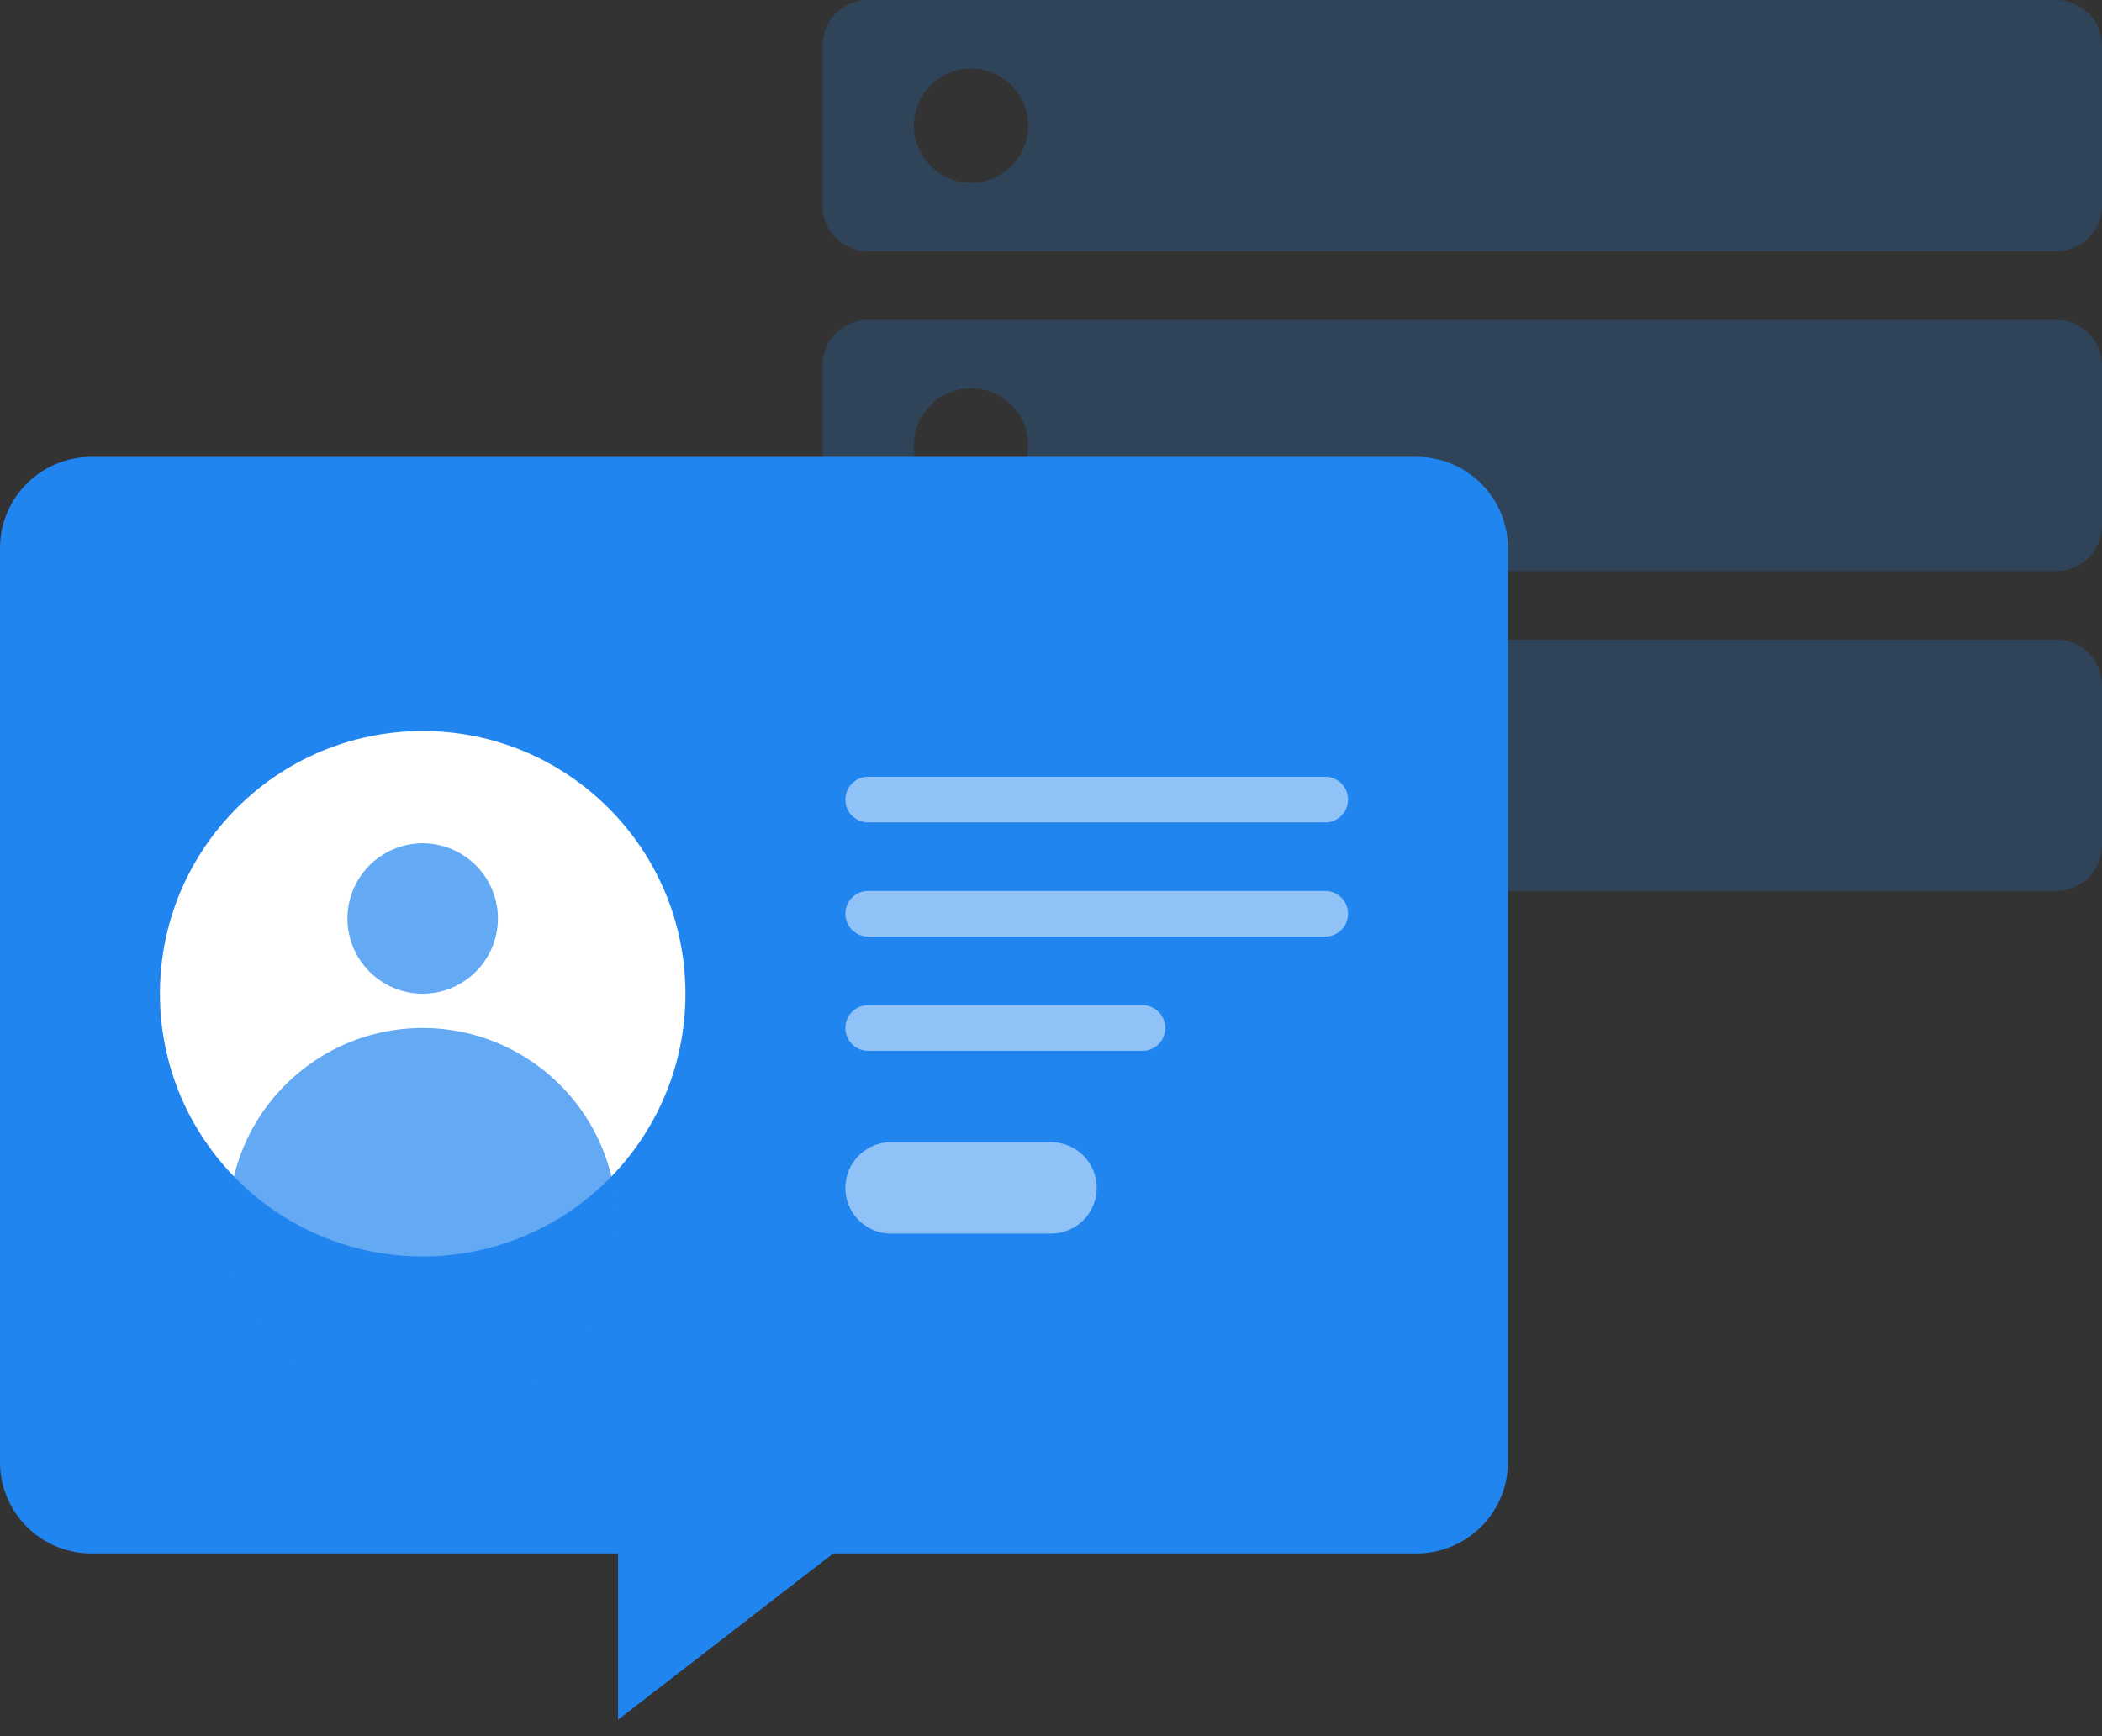 <svg width="92" height="76" xmlns="http://www.w3.org/2000/svg"><rect width="100%" height="100%" fill="#333333" stroke="none"/><g fill="none" fill-rule="evenodd"><path d="M-2-10h96v96H-2z"/><path d="M38 0h52a2 2 0 012 2v7a2 2 0 01-2 2H38a2 2 0 01-2-2V2a2 2 0 012-2zm4.5 8a2.5 2.5 0 100-5 2.5 2.5 0 000 5zM38 14h52a2 2 0 012 2v7a2 2 0 01-2 2H38a2 2 0 01-2-2v-7a2 2 0 012-2zm4.5 8a2.5 2.5 0 100-5 2.5 2.5 0 000 5zM38 28h52a2 2 0 012 2v7a2 2 0 01-2 2H38a2 2 0 01-2-2v-7a2 2 0 012-2zm4.5 8a2.5 2.5 0 100-5 2.5 2.5 0 000 5z" fill-opacity=".2" fill="#2185F0"/><path d="M36.47 68l-9.42 7.28V68H4a4 4 0 01-4-4V24a4 4 0 014-4h58a4 4 0 014 4v40a4 4 0 01-4 4H36.47z" fill="#2185F0"/><path d="M39 50h7a2 2 0 110 4h-7a2 2 0 110-4zm-1-16h20a1 1 0 010 2H38a1 1 0 010-2zm0 5h20a1 1 0 010 2H38a1 1 0 010-2zm0 5h12a1 1 0 010 2H38a1 1 0 010-2z" fill-opacity=".5" fill="#FFF"/><g transform="translate(7 32)"><circle fill="#FFF" cx="11.5" cy="11.5" r="11.5"/><path d="M11.5 4.914a3.298 3.298 0 013.293 3.293A3.298 3.298 0 0111.5 11.5a3.298 3.298 0 01-3.293-3.293A3.298 3.298 0 0111.5 4.914zM11.5 30a8.5 8.5 0 110-17 8.5 8.5 0 010 17z" fill-opacity=".7" fill="#2185F0" fill-rule="nonzero"/></g></g></svg>